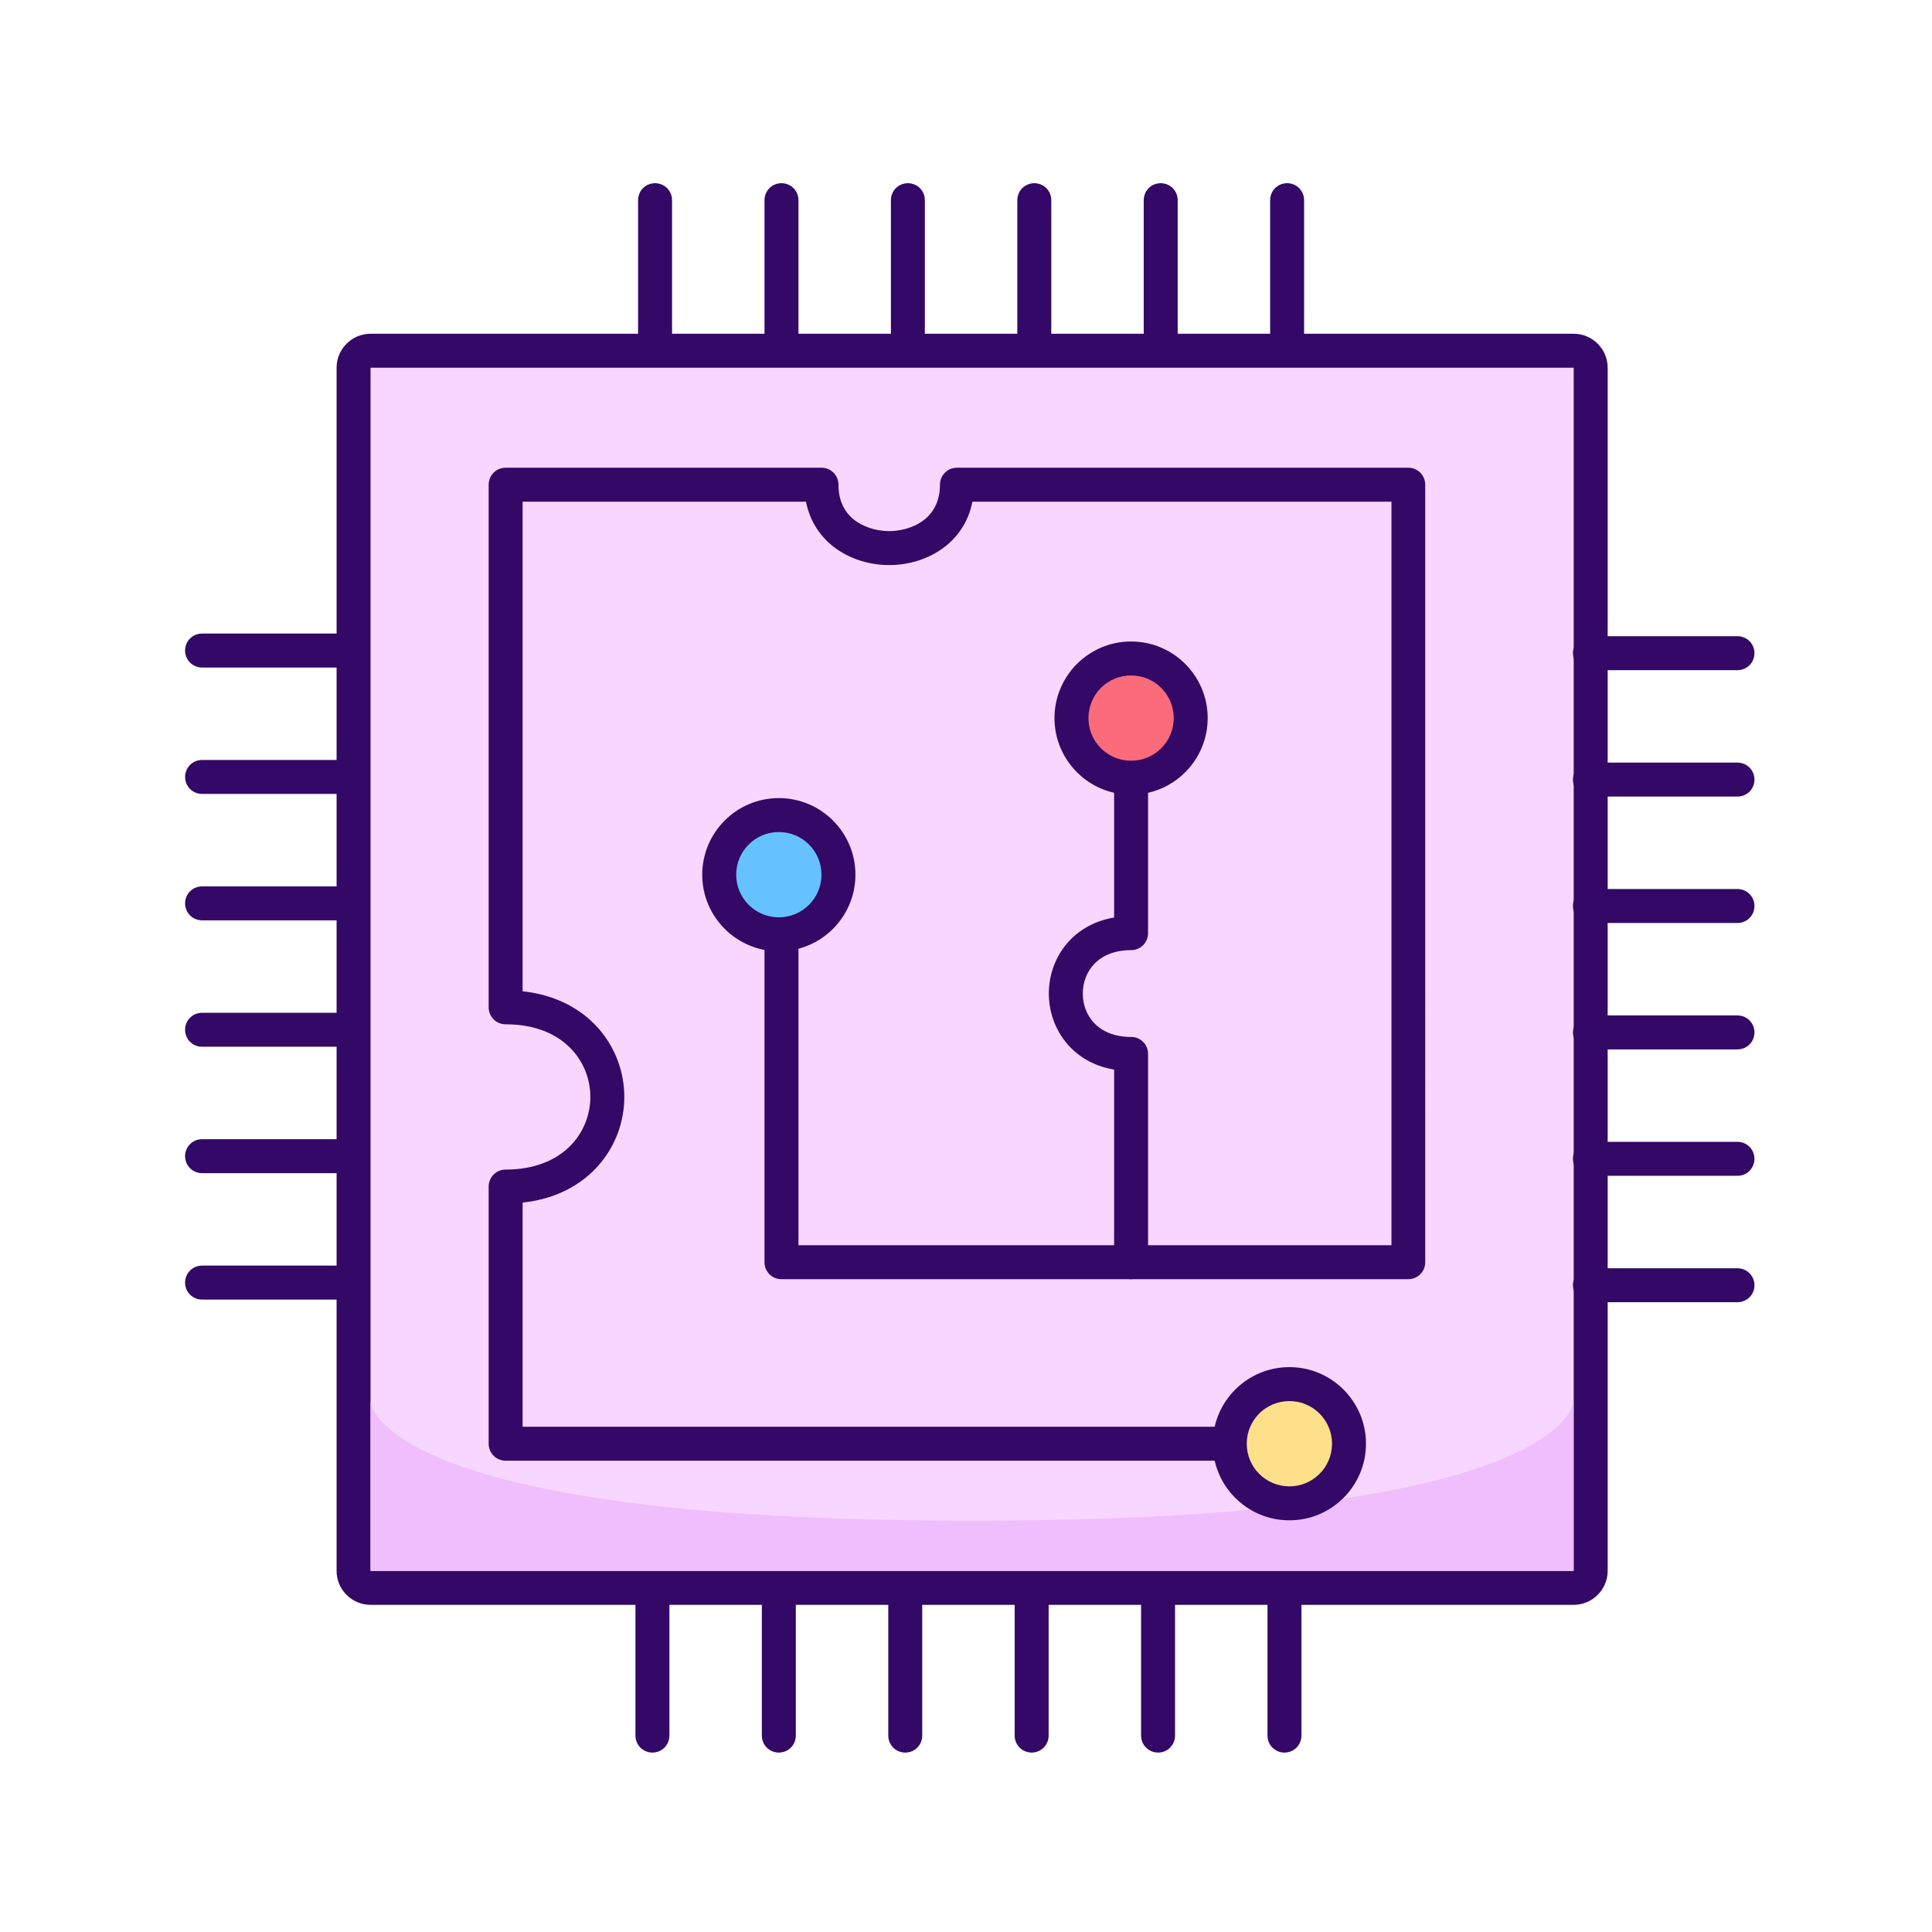 <?xml version="1.0" standalone="no"?><!DOCTYPE svg PUBLIC "-//W3C//DTD SVG 1.1//EN" "http://www.w3.org/Graphics/SVG/1.1/DTD/svg11.dtd"><svg t="1722914370103" class="icon" viewBox="0 0 1024 1024" version="1.1" xmlns="http://www.w3.org/2000/svg" p-id="1831" xmlns:xlink="http://www.w3.org/1999/xlink" width="200" height="200"><path d="M196.4 841.6c-5 0-9-4-9-9V194.9c0-5 4-9 9-9h637.7c5 0 9 4 9 9v637.7c0 5-4 9-9 9H196.4z" fill="#F7D7FF" p-id="1832"></path><path d="M834.1 194.9v637.7H196.4V194.9h637.7m0-18H196.4c-9.9 0-18 8.1-18 18v637.7c0 9.9 8.1 18 18 18h637.7c9.9 0 18-8.1 18-18V194.9c0-9.9-8.1-18-18-18z" fill="#330867" p-id="1833"></path><path d="M834.1 832.6H196.4v-90.3s0 63.7 318.8 63.7S834 742.3 834 742.3v90.3z" fill="#F0BEFC" p-id="1834"></path><path d="M920.9 355.2h-78.2c-5 0-9-4-9-9s4-9 9-9h78.2c5 0 9 4 9 9s-4 9-9 9zM920.9 422.2h-78.2c-5 0-9-4-9-9s4-9 9-9h78.2c5 0 9 4 9 9s-4 9-9 9zM920.9 489.2h-78.2c-5 0-9-4-9-9s4-9 9-9h78.2c5 0 9 4 9 9s-4 9-9 9zM920.9 556.2h-78.2c-5 0-9-4-9-9s4-9 9-9h78.2c5 0 9 4 9 9s-4 9-9 9zM920.9 623.2h-78.2c-5 0-9-4-9-9s4-9 9-9h78.2c5 0 9 4 9 9s-4 9-9 9zM920.9 690.2h-78.2c-5 0-9-4-9-9s4-9 9-9h78.2c5 0 9 4 9 9s-4 9-9 9zM347.2 193.3c-5 0-9-4-9-9v-78.2c0-5 4-9 9-9s9 4 9 9v78.2c0 5-4 9-9 9zM414.2 193.3c-5 0-9-4-9-9v-78.2c0-5 4-9 9-9s9 4 9 9v78.2c0 5-4 9-9 9zM481.2 193.3c-5 0-9-4-9-9v-78.2c0-5 4-9 9-9s9 4 9 9v78.2c0 5-4 9-9 9zM548.2 193.3c-5 0-9-4-9-9v-78.2c0-5 4-9 9-9s9 4 9 9v78.2c0 5-4 9-9 9zM615.2 193.3c-5 0-9-4-9-9v-78.2c0-5 4-9 9-9s9 4 9 9v78.2c0 5-4 9-9 9zM682.2 193.3c-5 0-9-4-9-9v-78.2c0-5 4-9 9-9s9 4 9 9v78.2c0 5-4 9-9 9z" fill="#330867" p-id="1835"></path><path d="M185.3 688.8h-78.2c-5 0-9-4-9-9s4-9 9-9h78.2c5 0 9 4 9 9s-4 9-9 9zM185.3 621.8h-78.2c-5 0-9-4-9-9s4-9 9-9h78.2c5 0 9 4 9 9s-4 9-9 9zM185.3 554.8h-78.2c-5 0-9-4-9-9s4-9 9-9h78.2c5 0 9 4 9 9s-4 9-9 9zM185.3 487.8h-78.2c-5 0-9-4-9-9s4-9 9-9h78.2c5 0 9 4 9 9s-4 9-9 9zM185.3 420.8h-78.2c-5 0-9-4-9-9s4-9 9-9h78.2c5 0 9 4 9 9s-4 9-9 9zM185.3 353.8h-78.2c-5 0-9-4-9-9s4-9 9-9h78.2c5 0 9 4 9 9s-4 9-9 9z" fill="#330867" p-id="1836"></path><path d="M680.8 928.9c-5 0-9-4-9-9v-78.2c0-5 4-9 9-9s9 4 9 9v78.2c0 5-4 9-9 9zM613.8 928.9c-5 0-9-4-9-9v-78.2c0-5 4-9 9-9s9 4 9 9v78.2c0 5-4 9-9 9zM546.8 928.9c-5 0-9-4-9-9v-78.2c0-5 4-9 9-9s9 4 9 9v78.2c0 5-4 9-9 9zM479.8 928.9c-5 0-9-4-9-9v-78.2c0-5 4-9 9-9s9 4 9 9v78.2c0 5-4 9-9 9zM412.8 928.9c-5 0-9-4-9-9v-78.2c0-5 4-9 9-9s9 4 9 9v78.2c0 5-4 9-9 9zM345.8 928.9c-5 0-9-4-9-9v-78.2c0-5 4-9 9-9s9 4 9 9v78.2c0 5-4 9-9 9z" fill="#330867" p-id="1837"></path><path d="M695.5 774.2H268c-5 0-9-4-9-9V628.9c0-5 4-9 9-9 30.8 0 44.9-20 44.9-38.5s-14-38.5-44.9-38.5c-5 0-9-4-9-9v-277c0-5 4-9 9-9h167.4c5 0 9 4 9 9 0 19.5 16.9 24.6 26.9 24.6s26.9-5.2 26.9-24.6c0-5 4-9 9-9h239.2c5 0 9 4 9 9V669c0 5-4 9-9 9H414.2c-5 0-9-4-9-9V463.7c0-5 4-9 9-9s9 4 9 9V660h314.3V265.9H515.4c-4.3 22.1-24.3 33.6-44.1 33.6s-39.8-11.5-44.1-33.6H277v259.5c35.4 3.8 53.9 30.1 53.9 56s-18.5 52.2-53.9 56v118.8h418.5c5 0 9 4 9 9s-4 9-9 9z" fill="#330867" p-id="1838"></path><path d="M412.8 495.3c-17.4 0-31.6-14.2-31.6-31.6s14.2-31.6 31.6-31.6c17.4 0 31.6 14.2 31.6 31.6s-14.2 31.6-31.6 31.6z" fill="#66C1FF" p-id="1839"></path><path d="M412.8 441c12.5 0 22.6 10.1 22.6 22.6s-10.1 22.6-22.6 22.6c-12.5 0-22.6-10.1-22.6-22.6s10.1-22.6 22.6-22.6m0-18c-22.4 0-40.6 18.2-40.6 40.6s18.2 40.6 40.6 40.6c22.4 0 40.6-18.2 40.6-40.6S435.2 423 412.8 423z" fill="#330867" p-id="1840"></path><path d="M599.5 678c-5 0-9-4-9-9V566.9c-22.7-3.8-34.6-22.2-34.6-40.3 0-18.1 11.8-36.4 34.6-40.3V384.9c0-5 4-9 9-9s9 4 9 9v109.7c0 5-4 9-9 9-17.7 0-25.6 11.6-25.6 23s7.9 23 25.6 23c5 0 9 4 9 9V669c0 5-4 9-9 9z" fill="#330867" p-id="1841"></path><path d="M599.5 412.3c-17.4 0-31.6-14.2-31.6-31.6s14.2-31.6 31.6-31.6c17.4 0 31.6 14.2 31.6 31.6s-14.2 31.6-31.6 31.6z" fill="#FC6B79" p-id="1842"></path><path d="M599.5 358c12.5 0 22.6 10.1 22.6 22.6 0 12.5-10.1 22.6-22.6 22.6-12.5 0-22.6-10.1-22.6-22.6 0-12.5 10.1-22.6 22.6-22.6m0-18c-22.4 0-40.6 18.2-40.6 40.6 0 22.4 18.2 40.6 40.6 40.6 22.4 0 40.6-18.2 40.6-40.6 0-22.4-18.2-40.6-40.6-40.6z" fill="#330867" p-id="1843"></path><path d="M683.4 796.9c-17.4 0-31.6-14.2-31.6-31.6 0-17.4 14.2-31.6 31.6-31.6 17.4 0 31.6 14.2 31.6 31.6 0 17.4-14.1 31.6-31.6 31.6z" fill="#FFE08A" p-id="1844"></path><path d="M683.4 742.6c12.5 0 22.6 10.1 22.6 22.6s-10.1 22.6-22.6 22.6-22.6-10.1-22.6-22.6 10.1-22.6 22.6-22.6m0-18c-22.4 0-40.6 18.2-40.6 40.6s18.2 40.6 40.6 40.6c22.4 0 40.6-18.2 40.6-40.6s-18.2-40.6-40.6-40.6z" fill="#330867" p-id="1845"></path></svg>